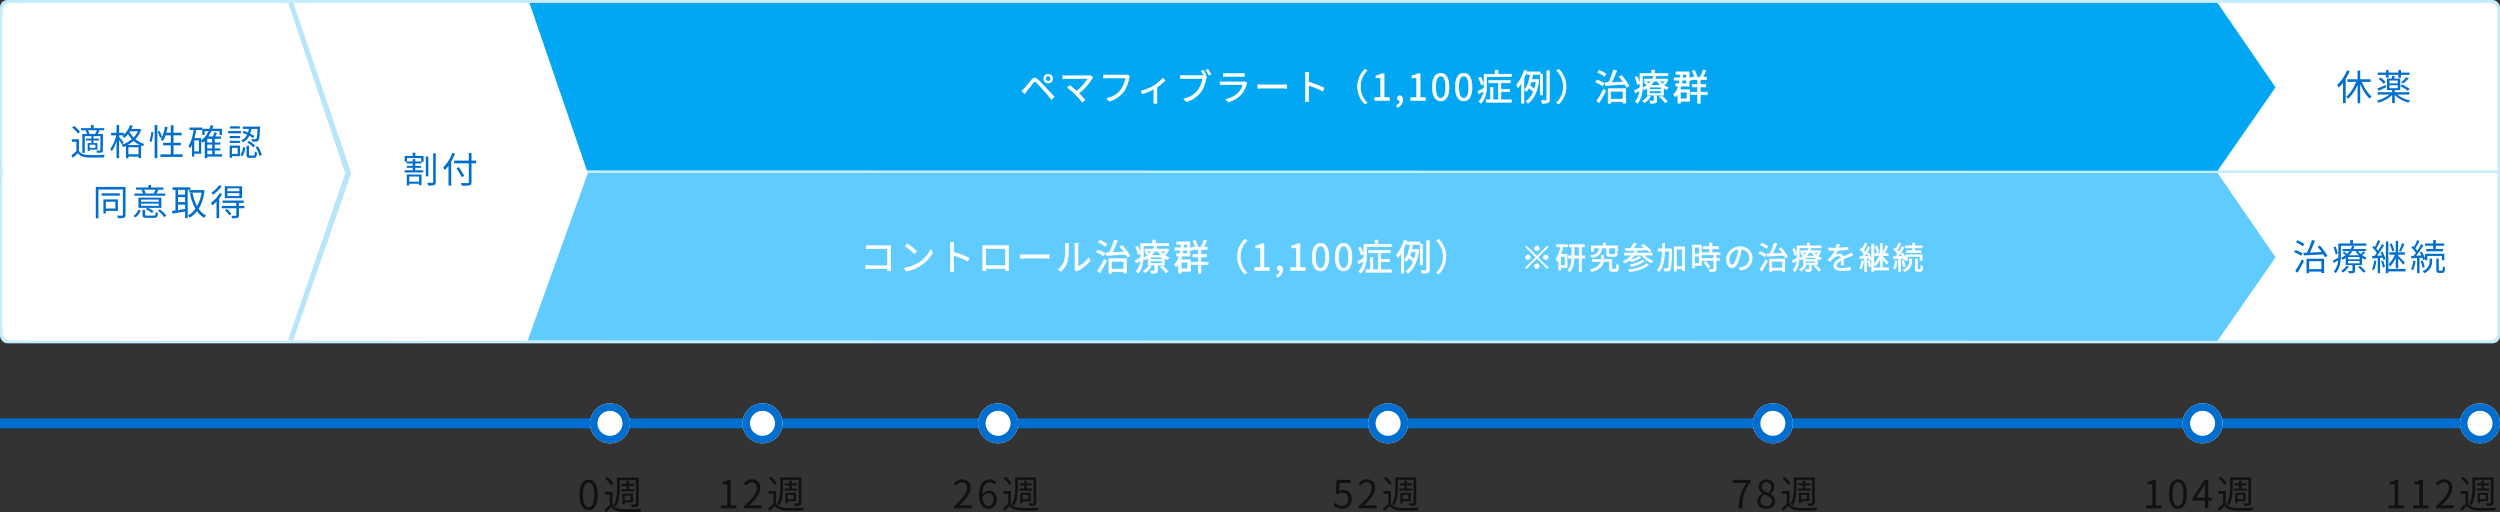 <svg xmlns="http://www.w3.org/2000/svg" width="2000" height="409.807" viewBox="0 0 2000 409.807">
  <rect x="0" y="0" width="2000" height="409.807" fill="#333333" stroke="none"/>
  <g id="グループ_1522" data-name="グループ 1522" transform="translate(-3067 -418.37)">
    <g id="グループ_992" data-name="グループ 992" transform="translate(3067 741.033)">
      <rect id="長方形_373" data-name="長方形 373" width="2000" height="8" transform="translate(0 12)" fill="#006ece"/>
      <g id="楕円形_26" data-name="楕円形 26" transform="translate(472)" fill="#fff" stroke="#006ece" stroke-width="6">
        <circle cx="16" cy="16" r="16" stroke="none"/>
        <circle cx="16" cy="16" r="13" fill="none"/>
      </g>
      <g id="楕円形_40" data-name="楕円形 40" transform="translate(1746.059)" fill="#fff" stroke="#006ece" stroke-width="6">
        <circle cx="16" cy="16" r="16" stroke="none"/>
        <circle cx="16" cy="16" r="13" fill="none"/>
      </g>
      <g id="楕円形_34" data-name="楕円形 34" transform="translate(782.457)" fill="#fff" stroke="#006ece" stroke-width="6">
        <circle cx="16" cy="16" r="16" stroke="none"/>
        <circle cx="16" cy="16" r="13" fill="none"/>
      </g>
      <g id="楕円形_36" data-name="楕円形 36" transform="translate(1094.482)" fill="#fff" stroke="#006ece" stroke-width="6">
        <circle cx="16" cy="16" r="16" stroke="none"/>
        <circle cx="16" cy="16" r="13" fill="none"/>
      </g>
      <g id="楕円形_37" data-name="楕円形 37" transform="translate(1402.289)" fill="#fff" stroke="#006ece" stroke-width="6">
        <circle cx="16" cy="16" r="16" stroke="none"/>
        <circle cx="16" cy="16" r="13" fill="none"/>
      </g>
      <g id="楕円形_27" data-name="楕円形 27" transform="translate(594)" fill="#fff" stroke="#006ece" stroke-width="6">
        <circle cx="16" cy="16" r="16" stroke="none"/>
        <circle cx="16" cy="16" r="13" fill="none"/>
      </g>
      <g id="楕円形_39" data-name="楕円形 39" transform="translate(1968)" fill="#fff" stroke="#006ece" stroke-width="6">
        <circle cx="16" cy="16" r="16" stroke="none"/>
        <circle cx="16" cy="16" r="13" fill="none"/>
      </g>
      <path id="パス_763" data-name="パス 763" d="M8.9.416c4.448,0,7.3-4.064,7.3-12.224,0-8.128-2.848-12.1-7.3-12.1-4.48,0-7.328,3.936-7.328,12.1S4.416.416,8.9.416Zm0-2.336c-2.688,0-4.48-2.976-4.48-9.888,0-6.848,1.792-9.76,4.48-9.76,2.656,0,4.448,2.912,4.448,9.76C13.344-4.9,11.552-1.92,8.9-1.92ZM33.824-23.552H46.752v18.88c0,.48-.192.576-.576.608-.448,0-1.92,0-3.488-.032a7.312,7.312,0,0,1,.672,2.048,13.545,13.545,0,0,0,4.48-.384c.8-.352,1.12-.992,1.12-2.208v-20.9H31.616v8.256c0,4.064-.224,9.664-2.72,13.632A10.72,10.72,0,0,1,30.784-2.4c2.624-4.256,3.04-10.5,3.04-14.88Zm1.184,7.2v1.728H45.536v-1.728H41.088v-2.56h4.128v-1.76H41.088v-2.24H39.072v2.24H35.3v1.76h3.776v2.56ZM42.5-11.1V-7.52H37.728V-11.1Zm-4.768,5.28h6.688V-12.8H35.84v8.64h1.888Zm-8.96-14.912a21.96,21.96,0,0,0-4.9-5.312l-1.824,1.216a21.909,21.909,0,0,1,4.736,5.44Zm-.736,6.5H21.888V-12h3.936v8.256A47.383,47.383,0,0,1,21.5-.064l1.248,2.208c1.536-1.408,2.976-2.752,4.32-4.16,1.984,2.528,4.9,3.68,9.12,3.84,3.616.128,10.528.064,14.144-.1A8.042,8.042,0,0,1,51.1-.512c-3.9.256-11.36.352-14.976.192-3.744-.16-6.592-1.248-8.1-3.648Z" transform="translate(462 85)" fill="#111"/>
      <path id="パス_764" data-name="パス 764" d="M2.728,0H15.19V-2.356H10.633v-20.4H8.463a13.689,13.689,0,0,1-4.712,1.643v1.8h4.03V-2.356H2.728ZM21.049,0H35.34V-2.449H29.047c-1.147,0-2.542.124-3.72.217,5.332-5.053,8.9-9.672,8.9-14.2,0-4.061-2.542-6.727-6.6-6.727-2.883,0-4.836,1.333-6.7,3.348L22.568-18.2a6.364,6.364,0,0,1,4.712-2.635c2.821,0,4.185,1.891,4.185,4.5,0,3.906-3.286,8.432-10.416,14.663Zm31.4-22.816H64.976v18.29c0,.465-.186.558-.558.589-.434,0-1.86,0-3.379-.031a7.084,7.084,0,0,1,.651,1.984,13.122,13.122,0,0,0,4.34-.372c.775-.341,1.085-.961,1.085-2.139V-24.738h-16.8v8c0,3.937-.217,9.362-2.635,13.206a10.385,10.385,0,0,1,1.829,1.209c2.542-4.123,2.945-10.168,2.945-14.415ZM53.6-15.841v1.674H63.8v-1.674H59.489v-2.48h4v-1.7h-4V-22.2H57.536v2.17H53.878v1.7h3.658v2.48Zm7.254,5.084v3.472H56.234v-3.472ZM56.234-5.642h6.479V-12.4H54.4v8.37h1.829Zm-8.68-14.446a21.274,21.274,0,0,0-4.743-5.146l-1.767,1.178a21.224,21.224,0,0,1,4.588,5.27ZM46.841-13.8H40.889v2.17H44.7v8A45.9,45.9,0,0,1,40.517-.062l1.209,2.139c1.488-1.364,2.883-2.666,4.185-4.03C47.833.5,50.654,1.612,54.746,1.767c3.5.124,10.2.062,13.7-.093A7.791,7.791,0,0,1,69.192-.5c-3.782.248-11.005.341-14.508.186C51.057-.465,48.3-1.519,46.841-3.844Z" transform="translate(574 84)" fill="#111"/>
      <path id="パス_760" data-name="パス 760" d="M1.364,0H15.655V-2.449H9.362c-1.147,0-2.542.124-3.72.217,5.332-5.053,8.9-9.672,8.9-14.2,0-4.061-2.542-6.727-6.6-6.727-2.883,0-4.836,1.333-6.7,3.348L2.883-18.2A6.364,6.364,0,0,1,7.6-20.832c2.821,0,4.185,1.891,4.185,4.5,0,3.906-3.286,8.432-10.416,14.663Zm27.4-12c2.759,0,4.123,1.953,4.123,5.022,0,3.1-1.7,5.177-3.875,5.177-2.852,0-4.557-2.573-4.9-7.285A5.875,5.875,0,0,1,28.768-12ZM29.016.4c3.534,0,6.51-2.976,6.51-7.378,0-4.743-2.449-7.13-6.293-7.13a7.068,7.068,0,0,0-5.177,2.759c.124-7.068,2.759-9.455,5.859-9.455a4.8,4.8,0,0,1,3.658,1.736l1.55-1.767a6.981,6.981,0,0,0-5.3-2.325c-4.4,0-8.4,3.41-8.4,12.307C21.421-3.348,24.645.4,29.016.4ZM52.452-22.816H64.976v18.29c0,.465-.186.558-.558.589-.434,0-1.86,0-3.379-.031a7.084,7.084,0,0,1,.651,1.984,13.122,13.122,0,0,0,4.34-.372c.775-.341,1.085-.961,1.085-2.139V-24.738h-16.8v8c0,3.937-.217,9.362-2.635,13.206a10.385,10.385,0,0,1,1.829,1.209c2.542-4.123,2.945-10.168,2.945-14.415ZM53.6-15.841v1.674H63.8v-1.674H59.489v-2.48h4v-1.7h-4V-22.2H57.536v2.17H53.878v1.7h3.658v2.48Zm7.254,5.084v3.472H56.234v-3.472ZM56.234-5.642h6.479V-12.4H54.4v8.37h1.829Zm-8.68-14.446a21.274,21.274,0,0,0-4.743-5.146l-1.767,1.178a21.224,21.224,0,0,1,4.588,5.27ZM46.841-13.8H40.889v2.17H44.7v8A45.9,45.9,0,0,1,40.517-.062l1.209,2.139c1.488-1.364,2.883-2.666,4.185-4.03C47.833.5,50.654,1.612,54.746,1.767c3.5.124,10.2.062,13.7-.093A7.791,7.791,0,0,1,69.192-.5c-3.782.248-11.005.341-14.508.186C51.057-.465,48.3-1.519,46.841-3.844Z" transform="translate(761.838 84)" fill="#111"/>
      <path id="パス_761" data-name="パス 761" d="M8.091.4a7.379,7.379,0,0,0,7.44-7.812c0-4.991-3.069-7.223-6.851-7.223a6.608,6.608,0,0,0-3.379.9l.558-6.572h8.587v-2.449H3.379L2.666-12.09l1.519.93a6.183,6.183,0,0,1,3.782-1.333c2.852,0,4.712,1.922,4.712,5.177,0,3.317-2.17,5.363-4.836,5.363a7.475,7.475,0,0,1-5.58-2.511L.868-2.6A9.653,9.653,0,0,0,8.091.4ZM21.049,0H35.34V-2.449H29.047c-1.147,0-2.542.124-3.72.217,5.332-5.053,8.9-9.672,8.9-14.2,0-4.061-2.542-6.727-6.6-6.727-2.883,0-4.836,1.333-6.7,3.348L22.568-18.2a6.364,6.364,0,0,1,4.712-2.635c2.821,0,4.185,1.891,4.185,4.5,0,3.906-3.286,8.432-10.416,14.663Zm31.4-22.816H64.976v18.29c0,.465-.186.558-.558.589-.434,0-1.86,0-3.379-.031a7.084,7.084,0,0,1,.651,1.984,13.122,13.122,0,0,0,4.34-.372c.775-.341,1.085-.961,1.085-2.139V-24.738h-16.8v8c0,3.937-.217,9.362-2.635,13.206a10.385,10.385,0,0,1,1.829,1.209c2.542-4.123,2.945-10.168,2.945-14.415ZM53.6-15.841v1.674H63.8v-1.674H59.489v-2.48h4v-1.7h-4V-22.2H57.536v2.17H53.878v1.7h3.658v2.48Zm7.254,5.084v3.472H56.234v-3.472ZM56.234-5.642h6.479V-12.4H54.4v8.37h1.829Zm-8.68-14.446a21.274,21.274,0,0,0-4.743-5.146l-1.767,1.178a21.224,21.224,0,0,1,4.588,5.27ZM46.841-13.8H40.889v2.17H44.7v8A45.9,45.9,0,0,1,40.517-.062l1.209,2.139c1.488-1.364,2.883-2.666,4.185-4.03C47.833.5,50.654,1.612,54.746,1.767c3.5.124,10.2.062,13.7-.093A7.791,7.791,0,0,1,69.192-.5c-3.782.248-11.005.341-14.508.186C51.057-.465,48.3-1.519,46.841-3.844Z" transform="translate(1065.898 84)" fill="#111"/>
      <path id="パス_762" data-name="パス 762" d="M6.138,0H9.083c.341-8.9,1.333-14.2,6.665-21.018v-1.736H1.519v2.449H12.524C8.091-14.105,6.51-8.618,6.138,0Zm22.2.4c4.278,0,7.13-2.573,7.13-5.89,0-3.1-1.86-4.805-3.844-5.952v-.155a7.451,7.451,0,0,0,3.038-5.487c0-3.5-2.356-5.983-6.231-5.983-3.534,0-6.231,2.294-6.231,5.766a6.318,6.318,0,0,0,3.069,5.239v.155A7.278,7.278,0,0,0,21.08-5.642C21.08-2.139,24.149.4,28.334.4Zm1.55-12.741c-2.666-1.054-5.115-2.232-5.115-4.96A3.5,3.5,0,0,1,28.4-20.987a3.767,3.767,0,0,1,3.844,4.061A6.1,6.1,0,0,1,29.884-12.338ZM28.4-1.705c-2.728,0-4.743-1.767-4.743-4.185a6.177,6.177,0,0,1,3.1-5.146c3.224,1.3,6.014,2.449,6.014,5.487C32.767-3.286,31-1.705,28.4-1.705ZM52.452-22.816H64.976v18.29c0,.465-.186.558-.558.589-.434,0-1.86,0-3.379-.031a7.084,7.084,0,0,1,.651,1.984,13.122,13.122,0,0,0,4.34-.372c.775-.341,1.085-.961,1.085-2.139V-24.738h-16.8v8c0,3.937-.217,9.362-2.635,13.206a10.385,10.385,0,0,1,1.829,1.209c2.542-4.123,2.945-10.168,2.945-14.415ZM53.6-15.841v1.674H63.8v-1.674H59.489v-2.48h4v-1.7h-4V-22.2H57.536v2.17H53.878v1.7h3.658v2.48Zm7.254,5.084v3.472H56.234v-3.472ZM56.234-5.642h6.479V-12.4H54.4v8.37h1.829Zm-8.68-14.446a21.274,21.274,0,0,0-4.743-5.146l-1.767,1.178a21.224,21.224,0,0,1,4.588,5.27ZM46.841-13.8H40.889v2.17H44.7v8A45.9,45.9,0,0,1,40.517-.062l1.209,2.139c1.488-1.364,2.883-2.666,4.185-4.03C47.833.5,50.654,1.612,54.746,1.767c3.5.124,10.2.062,13.7-.093A7.791,7.791,0,0,1,69.192-.5c-3.782.248-11.005.341-14.508.186C51.057-.465,48.3-1.519,46.841-3.844Z" transform="translate(1384.74 84)" fill="#111"/>
      <path id="パス_758" data-name="パス 758" d="M2.728,0H15.19V-2.356H10.633v-20.4H8.463a13.689,13.689,0,0,1-4.712,1.643v1.8h4.03V-2.356H2.728ZM28.3.4c4.309,0,7.068-3.937,7.068-11.842,0-7.874-2.759-11.718-7.068-11.718-4.34,0-7.1,3.813-7.1,11.718S23.963.4,28.3.4Zm0-2.263c-2.6,0-4.34-2.883-4.34-9.579,0-6.634,1.736-9.455,4.34-9.455,2.573,0,4.309,2.821,4.309,9.455C32.612-4.743,30.876-1.86,28.3-1.86ZM42.935-8.525l5.177-7.75c.651-1.116,1.271-2.232,1.829-3.348h.124C50-18.445,49.91-16.616,49.91-15.5v6.975ZM49.91,0h2.666V-6.262h3.007V-8.525H52.576V-22.754H49.445L39.99-8.122v1.86h9.92ZM72.137-22.816H84.661v18.29c0,.465-.186.558-.558.589-.434,0-1.86,0-3.379-.031a7.083,7.083,0,0,1,.651,1.984,13.122,13.122,0,0,0,4.34-.372C86.49-2.7,86.8-3.317,86.8-4.5V-24.738H70v8c0,3.937-.217,9.362-2.635,13.206a10.385,10.385,0,0,1,1.829,1.209c2.542-4.123,2.945-10.168,2.945-14.415Zm1.147,6.975v1.674h10.2v-1.674H79.174v-2.48h4v-1.7h-4V-22.2H77.221v2.17H73.563v1.7h3.658v2.48Zm7.254,5.084v3.472H75.919v-3.472ZM75.919-5.642H82.4V-12.4H74.09v8.37h1.829Zm-8.68-14.446A21.274,21.274,0,0,0,62.5-25.234l-1.767,1.178a21.224,21.224,0,0,1,4.588,5.27ZM66.526-13.8H60.574v2.17h3.813v8A45.9,45.9,0,0,1,60.2-.062l1.209,2.139C62.9.713,64.294-.589,65.6-1.953,67.518.5,70.339,1.612,74.431,1.767c3.5.124,10.2.062,13.7-.093A7.791,7.791,0,0,1,88.877-.5c-3.782.248-11,.341-14.508.186-3.627-.155-6.386-1.209-7.843-3.534Z" transform="translate(1714.059 84)" fill="#111"/>
      <path id="パス_759" data-name="パス 759" d="M2.728,0H15.19V-2.356H10.633v-20.4H8.463a13.689,13.689,0,0,1-4.712,1.643v1.8h4.03V-2.356H2.728ZM22.413,0H34.875V-2.356H30.318v-20.4h-2.17a13.689,13.689,0,0,1-4.712,1.643v1.8h4.03V-2.356H22.413ZM40.734,0H55.025V-2.449H48.732c-1.147,0-2.542.124-3.72.217,5.332-5.053,8.9-9.672,8.9-14.2,0-4.061-2.542-6.727-6.6-6.727-2.883,0-4.836,1.333-6.7,3.348L42.253-18.2a6.364,6.364,0,0,1,4.712-2.635c2.821,0,4.185,1.891,4.185,4.5,0,3.906-3.286,8.432-10.416,14.663Zm31.4-22.816H84.661v18.29c0,.465-.186.558-.558.589-.434,0-1.86,0-3.379-.031a7.083,7.083,0,0,1,.651,1.984,13.122,13.122,0,0,0,4.34-.372C86.49-2.7,86.8-3.317,86.8-4.5V-24.738H70v8c0,3.937-.217,9.362-2.635,13.206a10.385,10.385,0,0,1,1.829,1.209c2.542-4.123,2.945-10.168,2.945-14.415Zm1.147,6.975v1.674h10.2v-1.674H79.174v-2.48h4v-1.7h-4V-22.2H77.221v2.17H73.563v1.7h3.658v2.48Zm7.254,5.084v3.472H75.919v-3.472ZM75.919-5.642H82.4V-12.4H74.09v8.37h1.829Zm-8.68-14.446A21.274,21.274,0,0,0,62.5-25.234l-1.767,1.178a21.224,21.224,0,0,1,4.588,5.27ZM66.526-13.8H60.574v2.17h3.813v8A45.9,45.9,0,0,1,60.2-.062l1.209,2.139C62.9.713,64.294-.589,65.6-1.953,67.518.5,70.339,1.612,74.431,1.767c3.5.124,10.2.062,13.7-.093A7.791,7.791,0,0,1,88.877-.5c-3.782.248-11,.341-14.508.186-3.627-.155-6.386-1.209-7.843-3.534Z" transform="translate(1908 84)" fill="#111"/>
    </g>
    <g id="グループ_995" data-name="グループ 995" transform="translate(3067 418.37)">
      <rect id="長方形_382" data-name="長方形 382" width="2000" height="274.662" rx="6" fill="#c5edfe"/>
      <g id="グループ_993" data-name="グループ 993" transform="translate(2 2)">
        <path id="長方形_378" data-name="長方形 378" d="M6,0H1996a0,0,0,0,1,0,0V128a6,6,0,0,1-6,6H6a6,6,0,0,1-6-6V6A6,6,0,0,1,6,0Z" transform="translate(0 136.331)" fill="#fff"/>
        <path id="長方形_380" data-name="長方形 380" d="M6,0H1990a6,6,0,0,1,6,6V134a0,0,0,0,1,0,0H6a6,6,0,0,1-6-6V6A6,6,0,0,1,6,0Z" transform="translate(0 0.331)" fill="#fff"/>
        <path id="パス_223" data-name="パス 223" d="M-35,0H1321.033l46.385,67.55-46.385,66.781L-35,134a12,12,0,0,1-12-12V12A12,12,0,0,1-35,0Z" transform="translate(451 136.331)" fill="#5fcbfe"/>
        <path id="パス_227" data-name="パス 227" d="M-35,0H1321.033l46.385,67.55-46.385,66.781L-35,134a12,12,0,0,1-12-12V12A12,12,0,0,1-35,0Z" transform="translate(450.999 0.331)" fill="#02a7f3"/>
        <path id="パス_222" data-name="パス 222" d="M32-68H215.555L262.273,68.226l-48.24,134.1L32,202a12,12,0,0,1-12-12V-56A12,12,0,0,1,32-68Z" transform="translate(206 68.331)" fill="#fff"/>
        <path id="パス_221" data-name="パス 221" d="M45-68H261.033l48.49,136.617-48.49,133.714L45,202a12,12,0,0,1-12-12V-56A12,12,0,0,1,45-68Z" transform="translate(-33 68.331)" fill="#fff"/>
        <path id="パス_228" data-name="パス 228" d="M145-68h4.033L195.5,68.616,149.033,202.331,145,202,190.682,68.616Z" transform="translate(83.492 68)" fill="#b9e5f9"/>
        <path id="パス_752" data-name="パス 752" d="M13.224-5.1v4.089H5.394V-5.1ZM3.451,2.117H5.394V.638h7.83V1.827h2.03V-6.757H3.451ZM14.906-17.168h-4.7v-1.885h-2v1.885H3.654v-2.7H14.906Zm-4.64-7.018H8.149v2.581H1.711v4.582H3.277v1.479h4.93v1.885H3.48v1.566H8.207v2h-6.5v1.711H16.588v-1.711h-6.38v-2h4.7v-1.566h-4.7v-1.885h5.017v-1.479h1.653v-4.582H10.266Zm10.411,3.045h-2.03V-5.249h2.03Zm3.857-2.581V-.754c0,.493-.174.638-.638.667-.551,0-2.262.029-4.06-.058a9.135,9.135,0,0,1,.783,2.262,16.024,16.024,0,0,0,4.756-.406c.9-.377,1.218-1.015,1.218-2.494V-23.722ZM39.9-24.07a32.246,32.246,0,0,1-7.366,11.716,17.027,17.027,0,0,1,1.334,2.117A30.246,30.246,0,0,0,36.8-13.746V2.146h2.146V-17.081A45.449,45.449,0,0,0,42.021-23.4Zm19,6.235H55.216v-6.09H53.041v6.09H41.354v2.146H53.041V-.725c0,.667-.261.841-.9.9-.7.029-3.074.029-5.51-.058a9.742,9.742,0,0,1,.841,2.117c3.132.029,5.075,0,6.206-.348,1.073-.319,1.537-.986,1.537-2.61V-15.689H58.9ZM49.387-5.626c-.928-1.769-2.842-4.785-4.35-7.018l-1.856.87c1.479,2.32,3.335,5.423,4.205,7.221Z" transform="translate(320 144.331)" fill="#006ece"/>
        <path id="パス_753" data-name="パス 753" d="M20.416-17.4a2.117,2.117,0,0,1,2.146-2.117A2.11,2.11,0,0,1,24.679-17.4a2.129,2.129,0,0,1-2.117,2.117A2.135,2.135,0,0,1,20.416-17.4Zm-1.392,0a3.527,3.527,0,0,0,3.538,3.509A3.5,3.5,0,0,0,26.071-17.4a3.527,3.527,0,0,0-3.509-3.538A3.552,3.552,0,0,0,19.024-17.4ZM1.537-7.627l2.175,2.2c.435-.609,1.073-1.508,1.653-2.233C6.7-9.28,9.106-12.441,10.5-14.152c.986-1.189,1.537-1.305,2.668-.2,1.218,1.189,3.915,4.06,5.6,5.974,1.856,2.117,4.408,5.075,6.467,7.569l2-2.117C25-5.307,22.1-8.468,20.155-10.527c-1.711-1.827-4.176-4.408-5.945-6.09-1.972-1.856-3.335-1.537-4.9.29C7.482-14.181,4.959-10.962,3.6-9.57,2.813-8.787,2.291-8.265,1.537-7.627ZM58.261-18.386l-1.827-1.479a6.108,6.108,0,0,1-1.885.232H37.265a22.284,22.284,0,0,1-2.958-.232v2.61c.58-.058,1.827-.174,2.958-.174H54.317A35.566,35.566,0,0,1,45.269-7.366c-1.972-1.769-4.35-3.712-5.423-4.495l-1.885,1.537A68.429,68.429,0,0,1,44.6-4.611a69.567,69.567,0,0,1,5.22,5.916L51.939-.377c-1.16-1.421-3.219-3.6-4.959-5.336A45.4,45.4,0,0,0,57.536-17.487,8.212,8.212,0,0,1,58.261-18.386Zm29.348-.9L85.84-20.416a5.954,5.954,0,0,1-1.537.145H69.745c-.957,0-2.088-.087-2.9-.174v2.552c.754-.029,1.74-.087,2.9-.087H84.564a22.063,22.063,0,0,1-3.8,9.454c-2.436,3.1-5.684,5.568-11.31,6.989L71.427.638A22.165,22.165,0,0,0,82.853-7.134c2.291-2.987,3.712-7.656,4.321-10.7A6.116,6.116,0,0,1,87.609-19.285Zm9.309,11.8,1.1,2.146A54.432,54.432,0,0,0,107.1-9.164V-.29c0,.9-.058,2.088-.116,2.552h2.668A15.285,15.285,0,0,1,109.5-.29V-10.614a35.929,35.929,0,0,0,6.554-5.423l-1.8-1.74a28.658,28.658,0,0,1-6.9,5.916A39.527,39.527,0,0,1,96.918-7.482ZM146.624-24.1l-1.6.667a35.671,35.671,0,0,1,2.117,3.48,6.3,6.3,0,0,1-1.247.087H131.37a22.015,22.015,0,0,1-2.9-.2v2.581c.725-.029,1.74-.087,2.871-.087h14.848a22.063,22.063,0,0,1-3.8,9.454c-2.436,3.1-5.684,5.568-11.31,6.96l1.972,2.175a22.2,22.2,0,0,0,11.426-7.743c2.291-2.987,3.683-7.656,4.321-10.7a5.727,5.727,0,0,1,.435-1.45l-1.421-.9,1.1-.493C148.335-21.373,147.291-23.113,146.624-24.1Zm3.712-.754-1.6.667a31.9,31.9,0,0,1,2.378,3.857l1.595-.7A42.4,42.4,0,0,0,150.336-24.853Zm12.383,3.248V-19.2c.783-.058,1.711-.087,2.61-.087H176.7c.986,0,1.972.029,2.668.087v-2.407a18.063,18.063,0,0,1-2.639.145h-11.4A18.135,18.135,0,0,1,162.719-21.605Zm18.763,7.656-1.653-1.044a3.853,3.853,0,0,1-1.6.232H162.951a27.409,27.409,0,0,1-2.842-.174V-12.5c1.044-.058,2.146-.087,2.842-.087h15.4A14.825,14.825,0,0,1,174.9-6.177,19.325,19.325,0,0,1,164.691-.87l1.8,2.059a21,21,0,0,0,10.382-6.061,19.972,19.972,0,0,0,4.234-8.236A5.07,5.07,0,0,1,181.482-13.949Zm8.816,1.392v2.842c.9-.087,2.436-.145,4.031-.145H210.25c1.3,0,2.523.116,3.1.145v-2.842c-.638.058-1.682.145-3.132.145H194.329C192.705-12.412,191.168-12.5,190.3-12.557ZM228.433-2.552a25.555,25.555,0,0,1-.2,3.422h2.813c-.116-.957-.174-2.523-.174-3.422,0-.841,0-5.22-.029-9.57a76.029,76.029,0,0,1,11.4,4.669l.986-2.465A92.689,92.689,0,0,0,230.84-14.7V-19.43c0-.87.116-2.117.2-3.016H228.2a18.3,18.3,0,0,1,.232,3.016Zm41.7-8.468a19.267,19.267,0,0,0,5.771,13.8l1.74-.9a18.147,18.147,0,0,1-5.394-12.905,18.147,18.147,0,0,1,5.394-12.905l-1.74-.9A19.267,19.267,0,0,0,270.135-11.02ZM283.852,0H295.51V-2.2h-4.263V-21.286h-2.03a12.806,12.806,0,0,1-4.408,1.537v1.682h3.77V-2.2h-4.727ZM301.89,5.51a6.453,6.453,0,0,0,4.234-6.061c0-1.943-.841-3.132-2.233-3.132a1.885,1.885,0,0,0-2,1.856A1.817,1.817,0,0,0,303.833.029,1.19,1.19,0,0,0,304.152,0a4.351,4.351,0,0,1-2.9,3.944ZM312.649,0h11.658V-2.2h-4.263V-21.286h-2.03a12.806,12.806,0,0,1-4.408,1.537v1.682h3.77V-2.2h-4.727Zm23.925.377c4.031,0,6.612-3.683,6.612-11.078,0-7.366-2.581-10.962-6.612-10.962-4.06,0-6.641,3.567-6.641,10.962S332.514.377,336.574.377Zm0-2.117c-2.436,0-4.06-2.7-4.06-8.961,0-6.206,1.624-8.845,4.06-8.845,2.407,0,4.031,2.639,4.031,8.845C340.605-4.437,338.981-1.74,336.574-1.74ZM354.989.377c4.031,0,6.612-3.683,6.612-11.078,0-7.366-2.581-10.962-6.612-10.962-4.06,0-6.641,3.567-6.641,10.962S350.929.377,354.989.377Zm0-2.117c-2.436,0-4.06-2.7-4.06-8.961,0-6.206,1.624-8.845,4.06-8.845,2.407,0,4.031,2.639,4.031,8.845C359.02-4.437,357.4-1.74,354.989-1.74Zm15.776-11.571a19.451,19.451,0,0,0-2.32-5.278l-1.6.754a22.449,22.449,0,0,1,2.2,5.423Zm13.978,6.264h6.989V-8.932h-6.989v-5.162h7.482v-1.885H375.086v1.885h7.569V-.464h-4.234v-9.918h-2V-.464h-3.48V1.45h20.184V-.464h-8.381Zm-2.349-13.862v-3.335h-2.233v3.335h-8.9v8.555c0,.841-.029,1.711-.087,2.639-1.8.928-3.509,1.827-4.785,2.378l.754,1.972c1.218-.667,2.523-1.421,3.828-2.175A14.48,14.48,0,0,1,367.2.812a9.171,9.171,0,0,1,1.537,1.45c3.973-3.973,4.582-10.121,4.582-14.587V-19h19.807v-1.914Zm21.083-3.248A34.53,34.53,0,0,1,397.3-12.441a15.591,15.591,0,0,1,1.131,2.175,31.2,31.2,0,0,0,2.726-3.857V2.2h2V-17.864a46.612,46.612,0,0,0,2.32-5.742Zm9.425,9.28A32.914,32.914,0,0,1,411.51-8.9a27.538,27.538,0,0,0-3.654-2.842c.406-1.015.783-2.059,1.1-3.132Zm-7.308-5.974h2.61c-.609,4.205-1.856,9.193-4.408,12.238a9,9,0,0,1,1.3,1.479,15.815,15.815,0,0,0,1.943-2.9A25.971,25.971,0,0,1,410.756-6.9a17.228,17.228,0,0,1-5.8,7.54,6.4,6.4,0,0,1,1.392,1.653c4.437-3.219,7.627-9.367,8.758-18.734l-1.247-.377-.377.058h-4c.319-1.392.58-2.755.812-4.089h5.771v-1.943H405.594ZM418.122-21h-1.914V-4.379h1.914Zm3.364-2.813V-.493c0,.493-.174.638-.667.667-.464,0-2,.029-3.741-.029a8.831,8.831,0,0,1,.7,2.088,13.649,13.649,0,0,0,4.524-.406c.87-.348,1.16-.986,1.16-2.32V-23.809ZM436.827-11.02a19.267,19.267,0,0,0-5.771-13.8l-1.74.9A18.148,18.148,0,0,1,434.71-11.02a18.148,18.148,0,0,1-5.394,12.905l1.74.9A19.267,19.267,0,0,0,436.827-11.02Zm31.987-10.005a21.228,21.228,0,0,0-5.539-3.045l-1.189,1.624a20.958,20.958,0,0,1,5.452,3.19Zm-1.45,7.453a24.423,24.423,0,0,0-5.655-2.7l-1.189,1.653a24.484,24.484,0,0,1,5.6,2.9Zm-4.06,15.4c1.682-2.7,3.683-6.293,5.191-9.338L466.9-8.9a84.978,84.978,0,0,1-5.423,9.28Zm19.14-9.193v6.351h-9.831V-7.366Zm-11.919,9.6h2.088V.957h9.831V2.146h2.146V-9.367H470.525Zm8.787-21.17c1.1,1.247,2.291,2.726,3.335,4.176-3.306.174-6.612.319-9.483.464,1.392-2.755,2.929-6.38,4.118-9.4l-2.465-.609a63.973,63.973,0,0,1-3.973,10.092l-2.755.116.261,2.117c4.031-.232,9.889-.522,15.573-.87a18.638,18.638,0,0,1,1.334,2.349l1.972-1.1a42.592,42.592,0,0,0-6.061-8.265Zm16.24,5.365a22.143,22.143,0,0,0-1.914-5.539l-1.624.638a22.312,22.312,0,0,1,1.8,5.684Zm22.794-6.148v-1.856H507.674v-2.668h-2.233v2.668h-9.454v9.28c0,.7,0,1.421-.029,2.175-1.682.9-3.219,1.711-4.35,2.233l.7,1.914c1.131-.638,2.32-1.334,3.509-2.059A15.245,15.245,0,0,1,492.391.783a8.925,8.925,0,0,1,1.508,1.45c3.538-3.973,4.118-10.121,4.118-14.529V-19.72ZM502.425-3.625a13.723,13.723,0,0,1-4.35,4.089,7.012,7.012,0,0,1,1.6,1.276A18.216,18.216,0,0,0,504.4-3.074Zm9.28.87a25.689,25.689,0,0,1,4.408,4.582L517.8.841A27.193,27.193,0,0,0,513.3-3.6Zm-7.279-9.338a16.309,16.309,0,0,0,2.639-3.306h2.726a17.442,17.442,0,0,0,2.61,3.306Zm8.526,3.219H503.73v-1.8h9.222Zm0,3.19H503.73V-7.511h9.222Zm3.161-9.483a26.334,26.334,0,0,1-2.2,2.088,15.8,15.8,0,0,1-2.117-2.32H518V-17.11h-9.976a16.162,16.162,0,0,0,.87-2.233l-2-.261a13.671,13.671,0,0,1-1.015,2.494h-6.554V-15.4H504.8a14.455,14.455,0,0,1-1.885,2.175,22.29,22.29,0,0,0-2.32-1.769l-1.16,1.015a19.228,19.228,0,0,1,2.262,1.8,17.813,17.813,0,0,1-3.625,2.233,4.813,4.813,0,0,1,1.334,1.421,18.378,18.378,0,0,0,2.465-1.45v5.713h5.394V.087c0,.319-.058.377-.464.377-.377.029-1.6.058-3.016,0a6.408,6.408,0,0,1,.7,1.769,13.232,13.232,0,0,0,3.886-.29c.783-.29.986-.783.986-1.8V-4.263H514.9v-5.742a18.484,18.484,0,0,0,2.436,1.363,8.175,8.175,0,0,1,1.276-1.537,14.949,14.949,0,0,1-3.567-1.972,22.646,22.646,0,0,0,2.407-2.059ZM546.534-24.3a29.578,29.578,0,0,1-2.117,5.017l1.769.493a50.414,50.414,0,0,0,2.407-4.988Zm-5.046,4.93a15.188,15.188,0,0,0-2.088-4.669l-1.711.58a17.628,17.628,0,0,1,1.972,4.785ZM533.6-6.612v5.365h-5.307V-6.612Zm-.319-9.6v2.871h-3.973q.3-1.392.522-2.871Zm0-4.727v2.9h-3.219c.116-.928.2-1.914.29-2.9ZM527.858-8.5a22.1,22.1,0,0,0,.986-2.958h6.467v-4.756h1.711v-1.827h-1.711v-4.785H524.784v1.885h3.509c-.058.986-.174,1.972-.261,2.9h-4.727v1.827h4.466q-.217,1.479-.522,2.871h-2.61v1.885h2.117a15.273,15.273,0,0,1-3.886,6.844,10.924,10.924,0,0,1,1.45,1.682,16.627,16.627,0,0,0,2-2.523V2.2h1.972V.638h7.424V-8.5Zm21.953,1.914h-5.655v-4.2h4.466V-12.76h-4.466v-3.915h4.988v-1.972H537.312v1.972h4.756v3.915h-4.35v1.972h4.35v4.2h-5.423v2.03h5.423V2.233h2.088V-4.553h5.655Z" transform="translate(813.999 78.331)" fill="#fff" stroke="#fff" stroke-width="0.5"/>
        <g id="グループ_988" data-name="グループ 988" transform="translate(686 180.331)">
          <path id="パス_754" data-name="パス 754" d="M4.988-19.894v2.581c.667-.029,2.117-.087,3.19-.087H22.069V-3.712H7.83a30.621,30.621,0,0,1-3.219-.174v2.639c.783-.058,2.088-.116,3.277-.116H22.069c-.029.7-.029,1.305-.058,1.624h2.61c-.029-.464-.116-1.769-.116-2.813V-17.516c0-.7.058-1.6.087-2.262-.58.029-1.45.058-2.146.058H8.149A29.265,29.265,0,0,1,4.988-19.894ZM37.9-21.257,36.25-19.488a60.229,60.229,0,0,1,7.221,6.061L45.3-15.254A63.5,63.5,0,0,0,37.9-21.257ZM35.409-1.827,36.946.551a31.787,31.787,0,0,0,11.4-4.5,28.975,28.975,0,0,0,9.744-10.324l-1.392-2.465A27.319,27.319,0,0,1,47.009-6.061,29.944,29.944,0,0,1,35.409-1.827Zm37-.725A25.553,25.553,0,0,1,72.21.87h2.813c-.116-.957-.174-2.523-.174-3.422,0-.841,0-5.22-.029-9.57a76.03,76.03,0,0,1,11.4,4.669L87.2-9.918A92.689,92.689,0,0,0,74.82-14.7V-19.43c0-.87.116-2.117.2-3.016H72.181a18.3,18.3,0,0,1,.232,3.016ZM98.194-19.865c.058.7.058,1.595.058,2.262V-3.335c0,1.015-.058,3.161-.087,3.538h2.494c-.029-.232-.029-.928-.058-1.682h15.834c0,.783-.029,1.479-.029,1.682H118.9c-.029-.319-.058-2.581-.058-3.509V-17.6c0-.725,0-1.537.058-2.262-.87.058-1.914.058-2.552.058H100.775C100.108-19.807,99.325-19.836,98.194-19.865Zm2.407,2.349h15.863V-3.741H100.6Zm27.637,4.959v2.842c.9-.087,2.436-.145,4.031-.145H148.19c1.3,0,2.523.116,3.1.145v-2.842c-.638.058-1.682.145-3.132.145H132.269C130.645-12.412,129.108-12.5,128.238-12.557ZM171.8-.609,173.333.667A6.206,6.206,0,0,1,174.319,0a28.83,28.83,0,0,0,9.889-8.033l-1.363-1.972a22.282,22.282,0,0,1-8.468,7.134V-19.6a17.943,17.943,0,0,1,.116-2.146h-2.668A13.765,13.765,0,0,1,172-19.6V-2.233A6.9,6.9,0,0,1,171.8-.609ZM158.514-.754,160.689.725a16.208,16.208,0,0,0,5.162-7.975c.783-2.9.9-9.106.9-12.325,0-.87.116-1.74.145-2.088h-2.668a10.684,10.684,0,0,1,.2,2.117c0,3.219-.029,9.019-.87,11.658A13.765,13.765,0,0,1,158.514-.754Zm38.918-20.271a21.228,21.228,0,0,0-5.539-3.045L190.7-22.446a20.958,20.958,0,0,1,5.452,3.19Zm-1.45,7.453a24.423,24.423,0,0,0-5.655-2.7l-1.189,1.653a24.484,24.484,0,0,1,5.6,2.9Zm-4.06,15.4c1.682-2.7,3.683-6.293,5.191-9.338L195.518-8.9A84.983,84.983,0,0,1,190.1.377Zm19.14-9.193v6.351h-9.831V-7.366Zm-11.919,9.6h2.088V.957h9.831V2.146h2.146V-9.367H199.143Zm8.787-21.17c1.1,1.247,2.291,2.726,3.335,4.176-3.306.174-6.612.319-9.483.464,1.392-2.755,2.929-6.38,4.118-9.4l-2.465-.609a63.972,63.972,0,0,1-3.973,10.092l-2.755.116.261,2.117c4.031-.232,9.889-.522,15.573-.87a18.634,18.634,0,0,1,1.334,2.349l1.972-1.1a42.592,42.592,0,0,0-6.061-8.265Zm16.24,5.365a22.142,22.142,0,0,0-1.914-5.539l-1.624.638a22.312,22.312,0,0,1,1.8,5.684Zm22.794-6.148v-1.856H236.292v-2.668h-2.233v2.668h-9.454v9.28c0,.7,0,1.421-.029,2.175-1.682.9-3.219,1.711-4.35,2.233l.7,1.914c1.131-.638,2.32-1.334,3.509-2.059A15.245,15.245,0,0,1,221.009.783a8.925,8.925,0,0,1,1.508,1.45c3.538-3.973,4.118-10.121,4.118-14.529V-19.72ZM231.043-3.625a13.723,13.723,0,0,1-4.35,4.089,7.013,7.013,0,0,1,1.6,1.276,18.216,18.216,0,0,0,4.727-4.814Zm9.28.87a25.69,25.69,0,0,1,4.408,4.582l1.682-.986A27.2,27.2,0,0,0,241.918-3.6Zm-7.279-9.338a16.31,16.31,0,0,0,2.639-3.306h2.726a17.442,17.442,0,0,0,2.61,3.306Zm8.526,3.219h-9.222v-1.8h9.222Zm0,3.19h-9.222V-7.511h9.222Zm3.161-9.483a26.33,26.33,0,0,1-2.2,2.088,15.8,15.8,0,0,1-2.117-2.32h6.206V-17.11H236.64a16.162,16.162,0,0,0,.87-2.233l-2-.261a13.668,13.668,0,0,1-1.015,2.494H227.94V-15.4h5.481a14.456,14.456,0,0,1-1.885,2.175,22.292,22.292,0,0,0-2.32-1.769l-1.16,1.015a19.228,19.228,0,0,1,2.262,1.8,17.813,17.813,0,0,1-3.625,2.233,4.813,4.813,0,0,1,1.334,1.421,18.377,18.377,0,0,0,2.465-1.45v5.713h5.394V.087c0,.319-.058.377-.464.377-.377.029-1.6.058-3.016,0a6.407,6.407,0,0,1,.7,1.769,13.232,13.232,0,0,0,3.886-.29c.783-.29.986-.783.986-1.8V-4.263h5.539v-5.742a18.484,18.484,0,0,0,2.436,1.363,8.174,8.174,0,0,1,1.276-1.537,14.948,14.948,0,0,1-3.567-1.972,22.637,22.637,0,0,0,2.407-2.059ZM275.152-24.3a29.583,29.583,0,0,1-2.117,5.017l1.769.493a50.393,50.393,0,0,0,2.407-4.988Zm-5.046,4.93a15.186,15.186,0,0,0-2.088-4.669l-1.711.58a17.628,17.628,0,0,1,1.972,4.785Zm-7.888,12.76v5.365h-5.307V-6.612Zm-.319-9.6v2.871h-3.973q.3-1.392.522-2.871Zm0-4.727v2.9H258.68c.116-.928.2-1.914.29-2.9ZM256.476-8.5a22.107,22.107,0,0,0,.986-2.958h6.467v-4.756h1.711v-1.827h-1.711v-4.785H253.4v1.885h3.509c-.058.986-.174,1.972-.261,2.9h-4.727v1.827h4.466q-.217,1.479-.522,2.871h-2.61v1.885h2.117a15.273,15.273,0,0,1-3.886,6.844,10.924,10.924,0,0,1,1.45,1.682,16.624,16.624,0,0,0,2-2.523V2.2h1.972V.638h7.424V-8.5Zm21.953,1.914h-5.655v-4.2h4.466V-12.76h-4.466v-3.915h4.988v-1.972H265.93v1.972h4.756v3.915h-4.35v1.972h4.35v4.2h-5.423v2.03h5.423V2.233h2.088V-4.553h5.655Zm23.606-4.437a19.267,19.267,0,0,0,5.771,13.8l1.74-.9a18.147,18.147,0,0,1-5.394-12.905,18.147,18.147,0,0,1,5.394-12.905l-1.74-.9A19.267,19.267,0,0,0,302.035-11.02ZM315.752,0H327.41V-2.2h-4.263V-21.286h-2.03a12.806,12.806,0,0,1-4.408,1.537v1.682h3.77V-2.2h-4.727ZM333.79,5.51a6.453,6.453,0,0,0,4.234-6.061c0-1.943-.841-3.132-2.233-3.132a1.885,1.885,0,0,0-2,1.856A1.817,1.817,0,0,0,335.733.029,1.19,1.19,0,0,0,336.052,0a4.351,4.351,0,0,1-2.9,3.944ZM344.549,0h11.658V-2.2h-4.263V-21.286h-2.03a12.806,12.806,0,0,1-4.408,1.537v1.682h3.77V-2.2h-4.727Zm23.925.377c4.031,0,6.612-3.683,6.612-11.078,0-7.366-2.581-10.962-6.612-10.962-4.06,0-6.641,3.567-6.641,10.962S364.414.377,368.474.377Zm0-2.117c-2.436,0-4.06-2.7-4.06-8.961,0-6.206,1.624-8.845,4.06-8.845,2.407,0,4.031,2.639,4.031,8.845C372.505-4.437,370.881-1.74,368.474-1.74ZM386.889.377c4.031,0,6.612-3.683,6.612-11.078,0-7.366-2.581-10.962-6.612-10.962-4.06,0-6.641,3.567-6.641,10.962S382.829.377,386.889.377Zm0-2.117c-2.436,0-4.06-2.7-4.06-8.961,0-6.206,1.624-8.845,4.06-8.845,2.407,0,4.031,2.639,4.031,8.845C390.92-4.437,389.3-1.74,386.889-1.74Zm15.776-11.571a19.451,19.451,0,0,0-2.32-5.278l-1.6.754a22.449,22.449,0,0,1,2.2,5.423Zm13.978,6.264h6.989V-8.932h-6.989v-5.162h7.482v-1.885H406.986v1.885h7.569V-.464h-4.234v-9.918h-2V-.464h-3.48V1.45h20.184V-.464h-8.381Zm-2.349-13.862v-3.335h-2.233v3.335h-8.9v8.555c0,.841-.029,1.711-.087,2.639-1.8.928-3.509,1.827-4.785,2.378l.754,1.972c1.218-.667,2.523-1.421,3.828-2.175A14.48,14.48,0,0,1,399.1.812a9.171,9.171,0,0,1,1.537,1.45c3.973-3.973,4.582-10.121,4.582-14.587V-19h19.807v-1.914Zm21.083-3.248A34.53,34.53,0,0,1,429.2-12.441a15.591,15.591,0,0,1,1.131,2.175,31.2,31.2,0,0,0,2.726-3.857V2.2h2V-17.864a46.612,46.612,0,0,0,2.32-5.742Zm9.425,9.28A32.914,32.914,0,0,1,443.41-8.9a27.538,27.538,0,0,0-3.654-2.842c.406-1.015.783-2.059,1.1-3.132Zm-7.308-5.974h2.61c-.609,4.205-1.856,9.193-4.408,12.238A9,9,0,0,1,437-7.134a15.815,15.815,0,0,0,1.943-2.9A25.971,25.971,0,0,1,442.656-6.9a17.228,17.228,0,0,1-5.8,7.54,6.4,6.4,0,0,1,1.392,1.653c4.437-3.219,7.627-9.367,8.758-18.734l-1.247-.377-.377.058h-4c.319-1.392.58-2.755.812-4.089h5.771v-1.943H437.494ZM450.022-21h-1.914V-4.379h1.914Zm3.364-2.813V-.493c0,.493-.174.638-.667.667-.464,0-2,.029-3.741-.029a8.831,8.831,0,0,1,.7,2.088,13.649,13.649,0,0,0,4.524-.406c.87-.348,1.16-.986,1.16-2.32V-23.809ZM468.727-11.02a19.267,19.267,0,0,0-5.771-13.8l-1.74.9A18.148,18.148,0,0,1,466.61-11.02a18.148,18.148,0,0,1-5.394,12.905l1.74.9A19.267,19.267,0,0,0,468.727-11.02Z" transform="translate(0 34)" fill="#fff" stroke="#fff" stroke-width="0.5"/>
          <path id="パス_755" data-name="パス 755" d="M12.5-14.75a1.889,1.889,0,0,0,1.875-1.875A1.889,1.889,0,0,0,12.5-18.5a1.889,1.889,0,0,0-1.875,1.875A1.889,1.889,0,0,0,12.5-14.75Zm0,4.525-8.25-8.25-.725.725,8.25,8.25L3.5-1.225,4.225-.5,12.5-8.775l8.25,8.25.725-.725L13.225-9.5l8.25-8.25-.725-.725ZM7.25-9.5a1.889,1.889,0,0,0-1.875-1.875A1.889,1.889,0,0,0,3.5-9.5,1.889,1.889,0,0,0,5.375-7.625,1.889,1.889,0,0,0,7.25-9.5Zm10.5,0a1.889,1.889,0,0,0,1.875,1.875A1.889,1.889,0,0,0,21.5-9.5a1.889,1.889,0,0,0-1.875-1.875A1.889,1.889,0,0,0,17.75-9.5ZM12.5-4.25a1.889,1.889,0,0,0-1.875,1.875A1.889,1.889,0,0,0,12.5-.5a1.889,1.889,0,0,0,1.875-1.875A1.889,1.889,0,0,0,12.5-4.25ZM35-2.9H31.625v-7.375H35ZM28.35-17.85h3.125c-.675,3.8-1.825,7.3-3.575,9.65a11.752,11.752,0,0,1,.85,1.975,14.5,14.5,0,0,0,1.3-2v9h1.575v-2H36.65v-10.7H31.675a46.638,46.638,0,0,0,1.55-5.925H37.1v-1.7H28.35Zm13.925,7.225V-17.8h4.05v7.175Zm8.625,0H48.1V-17.8h2.325v-1.75H38.45v1.75H40.5v7.175H37.75V-8.85h2.725C40.4-5.5,39.85-1.725,37.3.95a6.709,6.709,0,0,1,1.4,1.075C41.525-.9,42.175-5.05,42.25-8.85h4.075V1.9H48.1V-8.85h2.8Zm17.425-6.3v4.4c0,1.825.5,2.325,2.675,2.325h3.5c1.625,0,2.15-.575,2.35-2.85a5.139,5.139,0,0,1-1.65-.7c-.05,1.65-.2,1.9-.875,1.9H71.2c-.9,0-1.05-.1-1.05-.7v-4.375h5.125v2.575H77.2v-4.275H67.45v-2.3H65.575v2.3h-9.55v4.475H57.85v-2.775h4.675c-.45,3.325-1.75,5.175-6.875,6.15A4.657,4.657,0,0,1,56.6-9.3c5.725-1.2,7.3-3.525,7.875-7.625ZM73.225-.05c-.7,0-.8-.1-.8-.775V-7.85h-6.55V-10.9h-1.85v3.05h-7.15v1.725h6.95C63.3-3.8,61.375-1.25,55.175.45a8.59,8.59,0,0,1,1.25,1.525C63.35,0,65.3-3.15,65.75-6.125H70.5v5.3c0,2.05.55,2.575,2.45,2.575h2.6c1.725,0,2.25-.95,2.425-4.725a5.32,5.32,0,0,1-1.75-.8c-.075,3.25-.2,3.725-.875,3.725ZM100.05-4.375C97.325-1.675,91.775-.15,85.75.5a6,6,0,0,1,.875,1.55c6.3-.825,12-2.55,15.025-5.65Zm-3.25-2.8C94.675-5.55,90.65-4.2,87.175-3.5A6.292,6.292,0,0,1,88.2-2.175C91.85-3,95.875-4.475,98.3-6.45Zm-2.575-2.9a23.267,23.267,0,0,1-6.95,2.9,6.656,6.656,0,0,1,1.1,1.125,23.5,23.5,0,0,0,7.3-3.325Zm10.425-1.2v-1.6H91.825a21.921,21.921,0,0,0,1.15-2.3c2.5-.1,5.15-.2,7.725-.3a18.04,18.04,0,0,1,1.7,1.725l1.525-1.025a31.58,31.58,0,0,0-6.325-5.1L96.15-19c.9.6,1.875,1.325,2.8,2.05-3.225.1-6.475.175-9.4.225.9-1.1,1.85-2.45,2.65-3.65l-2-.55a28.639,28.639,0,0,1-2.7,4.25l-4.15.075.225,1.7c2.05-.05,4.6-.125,7.375-.2a14.789,14.789,0,0,1-1.225,2.225H82.4v1.6h6.125A17.981,17.981,0,0,1,81.55-6.35,10.573,10.573,0,0,1,82.925-4.9a20.3,20.3,0,0,0,7.85-6.375H96.3a20.063,20.063,0,0,0,7.65,6.25,7.536,7.536,0,0,1,1.225-1.45,18.144,18.144,0,0,1-6.825-4.8Zm15.6-4.95h-5.525c.025-1.425.05-2.875.05-4.35H112.95c0,1.475,0,2.925-.025,4.35h-3.5V-14.4h3.45c-.2,6.25-.95,11.775-4.05,15.05a5.722,5.722,0,0,1,1.4,1.275c3.375-3.65,4.225-9.625,4.45-16.325h3.775c-.175,9.575-.4,12.975-.975,13.675a.724.724,0,0,1-.825.4c-.45,0-1.525,0-2.675-.1a4.747,4.747,0,0,1,.55,1.875,15.813,15.813,0,0,0,2.925-.025,1.986,1.986,0,0,0,1.65-.95c.775-1.075.95-4.7,1.15-15.75Zm3.8,14.15v-13.95h4.85v13.95Zm-1.75-15.75V1.525h1.75V-.3h4.85V1.35h1.85V-17.825Zm20.025.225v5.55H138.7V-17.6ZM138.7-4.65v-5.775h3.625V-4.65Zm5.375-14.625H137V-.95h1.7V-2.975h5.375Zm2.05,14a19.283,19.283,0,0,1,3.175,4.4l1.575-1a17.675,17.675,0,0,0-3.25-4.25Zm12.9-6.2v-1.65h-6.45V-16.3h5.375v-1.65h-5.375v-2.975H150.75v2.975h-5.2v1.65h5.2v3.175h-6.275v1.65h9.575V-8.65H144.6V-7h9.45V-.325c0,.375-.125.475-.55.5C153.1.2,151.725.2,150.175.15a5.676,5.676,0,0,1,.6,1.725,14.3,14.3,0,0,0,4.05-.3C155.575,1.3,155.85.75,155.85-.3V-7h2.9V-8.65h-2.9v-2.825ZM184.7-8.75c0-5.075-3.725-9.2-9.575-9.2-6.1,0-10.925,4.75-10.925,10.175,0,4.125,2.225,6.675,4.45,6.675,2.325,0,4.3-2.625,5.825-7.775a49.18,49.18,0,0,0,1.5-7.2,6.962,6.962,0,0,1,6.675,7.25c0,4.325-3.15,6.7-6.35,7.425a18.884,18.884,0,0,1-2.15.325l1.175,1.85C181.25,0,184.7-3.5,184.7-8.75Zm-18.55.8a8.721,8.721,0,0,1,7.75-8.1,40.846,40.846,0,0,1-1.4,6.75c-1.275,4.225-2.6,5.9-3.775,5.9C167.6-3.4,166.15-4.8,166.15-7.95ZM197.2-18.125a18.3,18.3,0,0,0-4.775-2.625l-1.025,1.4a18.067,18.067,0,0,1,4.7,2.75ZM195.95-11.7a21.054,21.054,0,0,0-4.875-2.325L190.05-12.6a21.107,21.107,0,0,1,4.825,2.5Zm-3.5,13.275c1.45-2.325,3.175-5.425,4.475-8.05l-1.375-1.2a73.26,73.26,0,0,1-4.675,8Zm16.5-7.925V-.875h-8.475V-6.35ZM198.675,1.925h1.8V.825h8.475V1.85h1.85V-8.075H198.675Zm7.575-18.25c.95,1.075,1.975,2.35,2.875,3.6-2.85.15-5.7.275-8.175.4,1.2-2.375,2.525-5.5,3.55-8.1l-2.125-.525a55.148,55.148,0,0,1-3.425,8.7l-2.375.1.225,1.825c3.475-.2,8.525-.45,13.425-.75a16.063,16.063,0,0,1,1.15,2.025l1.7-.95a36.717,36.717,0,0,0-5.225-7.125Zm14,4.625a19.088,19.088,0,0,0-1.65-4.775l-1.4.55a19.234,19.234,0,0,1,1.55,4.9ZM239.9-17v-1.6h-9.2v-2.3h-1.925v2.3h-8.15v8c0,.6,0,1.225-.025,1.875-1.45.775-2.775,1.475-3.75,1.925l.6,1.65c.975-.55,2-1.15,3.025-1.775a13.142,13.142,0,0,1-2.95,7.6,7.694,7.694,0,0,1,1.3,1.25c3.05-3.425,3.55-8.725,3.55-12.525V-17ZM226.175-3.125A11.83,11.83,0,0,1,222.425.4,6.045,6.045,0,0,1,223.8,1.5a15.7,15.7,0,0,0,4.075-4.15Zm8,.75a22.147,22.147,0,0,1,3.8,3.95l1.45-.85A23.444,23.444,0,0,0,235.55-3.1Zm-6.275-8.05a14.061,14.061,0,0,0,2.275-2.85h2.35a15.037,15.037,0,0,0,2.25,2.85Zm7.35,2.775H227.3V-9.2h7.95Zm0,2.75H227.3V-6.475h7.95Zm2.725-8.175a22.7,22.7,0,0,1-1.9,1.8,13.618,13.618,0,0,1-1.825-2h5.35V-14.75H231a13.932,13.932,0,0,0,.75-1.925l-1.725-.225a11.783,11.783,0,0,1-.875,2.15H223.5v1.475h4.725A12.462,12.462,0,0,1,226.6-11.4a19.218,19.218,0,0,0-2-1.525l-1,.875a16.577,16.577,0,0,1,1.95,1.55,15.356,15.356,0,0,1-3.125,1.925,4.149,4.149,0,0,1,1.15,1.225A15.842,15.842,0,0,0,225.7-8.6v4.925h4.65V.075c0,.275-.05.325-.4.325-.325.025-1.375.05-2.6,0a5.523,5.523,0,0,1,.6,1.525,11.407,11.407,0,0,0,3.35-.25c.675-.25.85-.675.85-1.55v-3.8h4.775v-4.95a15.934,15.934,0,0,0,2.1,1.175,7.046,7.046,0,0,1,1.1-1.325,12.886,12.886,0,0,1-3.075-1.7,19.516,19.516,0,0,0,2.075-1.775Zm16.525-6.7-2.05-.175a12.807,12.807,0,0,1-.625,3.125c-.55.025-1.125.025-1.65.025a36.591,36.591,0,0,1-4.225-.275V-15.2c1.375.1,3.025.15,4.1.15h1.1a26.373,26.373,0,0,1-5.775,7.65l1.7,1.25a33.026,33.026,0,0,1,2.275-2.6,6.581,6.581,0,0,1,4.3-1.825,2.087,2.087,0,0,1,2.275,1.55C253-7.5,250.025-5.65,250.025-2.7c0,3.05,2.875,3.825,6.45,3.825a58.729,58.729,0,0,0,6.85-.45l.05-2a44.517,44.517,0,0,1-6.825.6c-2.575,0-4.525-.3-4.525-2.25,0-1.65,1.625-2.975,3.95-4.2,0,1.325-.025,2.95-.075,3.9h1.925c-.025-1.225-.05-3.35-.075-4.8,1.9-.9,3.675-1.625,5.075-2.15a21.767,21.767,0,0,1,2.225-.8l-.825-1.875c-.7.375-1.3.65-2.05.975-1.3.6-2.825,1.2-4.525,2.025a3.228,3.228,0,0,0-3.35-2.25,7.158,7.158,0,0,0-3.475.925,19.849,19.849,0,0,0,2.25-3.875,72.313,72.313,0,0,0,8.3-.7l.025-1.85a61.484,61.484,0,0,1-7.625.775A25.521,25.521,0,0,0,254.5-19.775Zm37.05.95a36.37,36.37,0,0,1-2.1,5.375l1.3.475a48.06,48.06,0,0,0,2.425-5.275Zm-5.35,5.1a19.311,19.311,0,0,0-1.825-4.875l-1.35.5a21.805,21.805,0,0,1,1.7,4.925Zm1,12.25h1.675V-8.2c1.225,1.4,2.85,3.325,3.475,4.275l1.125-1.45c-.65-.75-3.5-3.675-4.6-4.675v-.8H293.5v-1.675h-4.625V-20.4H287.2v7.875h-4.4v1.675h3.775a18.9,18.9,0,0,1-4.225,6.5,7.468,7.468,0,0,1,.875,1.725,20.913,20.913,0,0,0,3.975-6.15ZM272.3-6.75A19.524,19.524,0,0,1,270.775-.8a7.491,7.491,0,0,1,1.35.65,22.733,22.733,0,0,0,1.7-6.325Zm4.825.325a16.728,16.728,0,0,1,1.15,4.525l1.4-.4a18.185,18.185,0,0,0-1.25-4.525Zm-.45-6.05c.35.675.7,1.425,1,2.175l-3.35.175a76.2,76.2,0,0,0,4.8-7.275l-1.525-.675a51.105,51.105,0,0,1-2.525,4.5,20.412,20.412,0,0,0-1.3-1.575c.875-1.375,1.95-3.425,2.8-5.15l-1.6-.6a36.119,36.119,0,0,1-2.2,4.725c-.25-.25-.525-.525-.775-.75l-1,1.15a21.7,21.7,0,0,1,3.125,3.65c-.5.775-1,1.475-1.475,2.1-.65.025-1.275.05-1.825.075L271-8.275c1.125-.075,2.4-.15,3.775-.25V1.9H276.4V-8.625l1.85-.125a11.04,11.04,0,0,1,.425,1.6l1.425-.6a20.893,20.893,0,0,0-2.125-5.225ZM293.975-1H282.1V-19.925h-1.725v21.8H282.1V.675h11.875Zm19.05-13.75H308.2v1.575h11.6V-14.75h-4.95v-2.275h5.8V-18.6h-5.8v-2.325h-1.825V-18.6h-5.7v1.575h5.7Zm-13.725,8A19.524,19.524,0,0,1,297.775-.8a6.39,6.39,0,0,1,1.375.675,22.887,22.887,0,0,0,1.725-6.35Zm6.25-2a8.477,8.477,0,0,1,.525,1.6l1.35-.625v.75H309v-2.95h10.05v2.95h1.65v-4.45H307.425V-8.25a22.557,22.557,0,0,0-2.3-4.7l-1.35.55a23.814,23.814,0,0,1,1.125,2.1l-3.6.175a82.667,82.667,0,0,0,5-7.225l-1.55-.725a51.664,51.664,0,0,1-2.675,4.525,17.7,17.7,0,0,0-1.35-1.6A47.2,47.2,0,0,0,303.6-20.3l-1.625-.6a36.111,36.111,0,0,1-2.225,4.7c-.25-.25-.5-.475-.75-.7l-1,1.175a22.573,22.573,0,0,1,3.1,3.625c-.525.75-1.05,1.45-1.55,2.075l-1.725.075L298-8.275l3.925-.25V1.9h1.65V-8.625Zm1.575,6.45A18.4,18.4,0,0,0,305.8-6.8l-1.375.4a17.431,17.431,0,0,1,1.25,4.525ZM310.6-6.6c0,1.975-.475,5.1-4.925,7.275A9.14,9.14,0,0,1,307,1.925c4.75-2.4,5.3-6.025,5.3-8.5v-1.55h-1.7ZM317.45.15c-.5,0-.575-.1-.575-.725V-8.15h-1.7V-.575c0,1.8.4,2.3,2.05,2.3h2c1.4,0,1.85-.8,1.975-3.925a3.989,3.989,0,0,1-1.5-.725C319.65-.25,319.525.15,319.025.15Z" transform="translate(529 33)" fill="#fff" stroke="#fff" stroke-width="0.5"/>
        </g>
        <path id="パス_756" data-name="パス 756" d="M8.555-24.07A29.8,29.8,0,0,1,.7-12.441,12.341,12.341,0,0,1,2-10.266a29.423,29.423,0,0,0,3.422-3.828V2.175H7.54V-17.2A43.083,43.083,0,0,0,10.7-23.4Zm19,9.251v-2.088H19.169v-6.96H17.052v6.96H8.9v2.088h7.018c-1.827,4.727-4.9,9.4-8.033,11.861A12.512,12.512,0,0,1,9.512-1.305a32.38,32.38,0,0,0,7.54-11.165v14.7h2.117V-13.079c1.943,4.64,4.7,9.048,7.511,11.658A7.724,7.724,0,0,1,28.3-3.161c-3.016-2.436-6.032-7.047-7.888-11.658Zm12.209-3.364H41.9v-2.233h7.743v2.233h2.146v-2.233h6.844v-1.856H51.794v-1.972H49.648v1.972H41.9v-1.972H39.759v1.972H33.118v1.856h6.641Zm18.85,8.99a31.245,31.245,0,0,0-6.09-3.567L51.3-11.426a33.721,33.721,0,0,1,6.061,3.77Zm-2.494-9.338a29.481,29.481,0,0,1-4.263,4l1.6.87a30.567,30.567,0,0,0,4.5-3.915ZM33.872-17.226a18.28,18.28,0,0,1,3.973,3.944L39.44-14.5a16.045,16.045,0,0,0-4.031-3.828Zm5.713,4.9c-2.465,1.073-4.959,2.175-6.67,2.842l.9,1.769c1.856-.812,4.118-1.885,6.235-2.929Zm2.958.174h6.641v2.378H42.543Zm0-3.77h6.641v2.32H42.543ZM58.58-4.7V-6.554H46.806V-8.236h4.379v-9.222H46.139c.29-.58.551-1.218.841-1.885l-2.059-.377c-.174.638-.493,1.508-.783,2.262H40.6v9.222h4.118v1.682h-11.6V-4.7h9.454A28.272,28.272,0,0,1,32.48.232a5.487,5.487,0,0,1,1.305,1.653A27.791,27.791,0,0,0,44.718-4.321v6.5h2.088v-6.5A25.077,25.077,0,0,0,57.855,1.74,5.874,5.874,0,0,1,59.131.058,24.893,24.893,0,0,1,48.778-4.7Z" transform="translate(1867 78.331)" fill="#006ece"/>
        <path id="パス_757" data-name="パス 757" d="M9.512-21.025A21.229,21.229,0,0,0,3.973-24.07L2.784-22.446a20.958,20.958,0,0,1,5.452,3.19Zm-1.45,7.453a24.423,24.423,0,0,0-5.655-2.7L1.218-14.616a24.484,24.484,0,0,1,5.6,2.9ZM4,1.827C5.684-.87,7.685-4.466,9.193-7.511L7.6-8.9A84.982,84.982,0,0,1,2.175.377Zm19.14-9.193v6.351H13.311V-7.366Zm-11.919,9.6h2.088V.957h9.831V2.146h2.146V-9.367H11.223Zm8.787-21.17c1.1,1.247,2.291,2.726,3.335,4.176-3.306.174-6.612.319-9.483.464,1.392-2.755,2.929-6.38,4.118-9.4L15.515-24.3A63.972,63.972,0,0,1,11.542-14.21l-2.755.116.261,2.117c4.031-.232,9.889-.522,15.573-.87A18.633,18.633,0,0,1,25.955-10.5l1.972-1.1a42.592,42.592,0,0,0-6.061-8.265Zm16.24,5.365a22.142,22.142,0,0,0-1.914-5.539l-1.624.638a22.311,22.311,0,0,1,1.8,5.684ZM59.044-19.72v-1.856H48.372v-2.668H46.139v2.668H36.685v9.28c0,.7,0,1.421-.029,2.175-1.682.9-3.219,1.711-4.35,2.233L33-5.974c1.131-.638,2.32-1.334,3.509-2.059A15.245,15.245,0,0,1,33.089.783,8.925,8.925,0,0,1,34.6,2.233C38.135-1.74,38.715-7.888,38.715-12.3V-19.72ZM43.123-3.625A13.723,13.723,0,0,1,38.773.464a7.013,7.013,0,0,1,1.6,1.276A18.216,18.216,0,0,0,45.1-3.074Zm9.28.87a25.69,25.69,0,0,1,4.408,4.582L58.493.841A27.194,27.194,0,0,0,54-3.6Zm-7.279-9.338A16.31,16.31,0,0,0,47.763-15.4h2.726a17.442,17.442,0,0,0,2.61,3.306ZM53.65-8.874H44.428v-1.8H53.65Zm0,3.19H44.428V-7.511H53.65Zm3.161-9.483a26.331,26.331,0,0,1-2.2,2.088A15.8,15.8,0,0,1,52.49-15.4H58.7V-17.11H48.72a16.162,16.162,0,0,0,.87-2.233l-2-.261a13.669,13.669,0,0,1-1.015,2.494H40.02V-15.4H45.5a14.456,14.456,0,0,1-1.885,2.175,22.292,22.292,0,0,0-2.32-1.769l-1.16,1.015a19.229,19.229,0,0,1,2.262,1.8,17.813,17.813,0,0,1-3.625,2.233,4.813,4.813,0,0,1,1.334,1.421,18.377,18.377,0,0,0,2.465-1.45v5.713h5.394V.087c0,.319-.058.377-.464.377-.377.029-1.595.058-3.016,0a6.407,6.407,0,0,1,.7,1.769,13.232,13.232,0,0,0,3.886-.29c.783-.29.986-.783.986-1.8V-4.263h5.539v-5.742a18.484,18.484,0,0,0,2.436,1.363,8.174,8.174,0,0,1,1.276-1.537,14.949,14.949,0,0,1-3.567-1.972,22.639,22.639,0,0,0,2.407-2.059Zm30.827-6.67A42.189,42.189,0,0,1,85.2-15.6l1.508.551a55.753,55.753,0,0,0,2.813-6.119Zm-6.206,5.916a22.4,22.4,0,0,0-2.117-5.655L77.749-21a25.294,25.294,0,0,1,1.972,5.713Zm1.16,14.21h1.943v-7.8c1.421,1.624,3.306,3.857,4.031,4.959l1.305-1.682c-.754-.87-4.06-4.263-5.336-5.423v-.928H89.9v-1.943H84.535v-9.135H82.592v9.135h-5.1v1.943h4.379a21.922,21.922,0,0,1-4.9,7.54,8.663,8.663,0,0,1,1.015,2,24.258,24.258,0,0,0,4.611-7.134ZM65.308-7.83a22.647,22.647,0,0,1-1.769,6.9A8.69,8.69,0,0,1,65.1-.174a26.369,26.369,0,0,0,1.972-7.337Zm5.6.377A19.406,19.406,0,0,1,72.239-2.2l1.624-.464a21.1,21.1,0,0,0-1.45-5.249Zm-.522-7.018c.406.783.812,1.653,1.16,2.523l-3.886.2a88.389,88.389,0,0,0,5.568-8.439l-1.769-.783a59.277,59.277,0,0,1-2.929,5.22,23.675,23.675,0,0,0-1.508-1.827c1.015-1.6,2.262-3.973,3.248-5.974l-1.856-.7a41.9,41.9,0,0,1-2.552,5.481c-.29-.29-.609-.609-.9-.87L63.8-18.3a25.165,25.165,0,0,1,3.625,4.234c-.58.9-1.16,1.711-1.711,2.436-.754.029-1.479.058-2.117.087L63.8-9.6c1.3-.087,2.784-.174,4.379-.29V2.2h1.885V-10.005l2.146-.145A12.812,12.812,0,0,1,72.7-8.294l1.653-.7a24.235,24.235,0,0,0-2.465-6.061ZM90.451-1.16H76.676V-23.113h-2V2.175h2V.783H90.451Zm22.1-15.95h-5.6v1.827h13.456V-17.11h-5.742v-2.639h6.728v-1.827h-6.728v-2.7h-2.117v2.7h-6.612v1.827h6.612ZM96.628-7.83a22.648,22.648,0,0,1-1.769,6.9,7.413,7.413,0,0,1,1.6.783,26.55,26.55,0,0,0,2-7.366Zm7.25-2.32a9.832,9.832,0,0,1,.609,1.856l1.566-.725v.87h1.827v-3.422h11.658v3.422h1.914v-5.162h-15.4V-9.57a26.168,26.168,0,0,0-2.668-5.452l-1.566.638a27.621,27.621,0,0,1,1.305,2.436l-4.176.2a95.9,95.9,0,0,0,5.8-8.381l-1.8-.841a59.923,59.923,0,0,1-3.1,5.249,20.534,20.534,0,0,0-1.566-1.856,54.745,54.745,0,0,0,3.335-5.974l-1.885-.7a41.892,41.892,0,0,1-2.581,5.452c-.29-.29-.58-.551-.87-.812l-1.16,1.363a26.184,26.184,0,0,1,3.6,4.2c-.609.87-1.218,1.682-1.8,2.407l-2,.087.2,1.943,4.553-.29V2.2h1.914V-10.005Zm1.827,7.482a21.346,21.346,0,0,0-1.537-5.22l-1.6.464a20.22,20.22,0,0,1,1.45,5.249Zm4.031-4.988c0,2.291-.551,5.916-5.713,8.439a10.6,10.6,0,0,1,1.537,1.45c5.51-2.784,6.148-6.989,6.148-9.86v-1.8h-1.972Zm7.946,7.83c-.58,0-.667-.116-.667-.841V-9.454h-1.972V-.667c0,2.088.464,2.668,2.378,2.668h2.32c1.624,0,2.146-.928,2.291-4.553a4.628,4.628,0,0,1-1.74-.841c-.058,3.1-.2,3.567-.783,3.567Z" transform="translate(1832 214.331)" fill="#006ece"/>
        <g id="グループ_985" data-name="グループ 985" transform="translate(54 88.331)">
          <path id="パス_750" data-name="パス 750" d="M20.445-17.11H15.051l.522-.145A10.234,10.234,0,0,0,14.355-20.1h7.134a20.56,20.56,0,0,1-1.363,2.9ZM20.3-6.032H15.718V-8.526H20.3Zm-7.888-13.8A11.922,11.922,0,0,1,13.63-17.11H9.86V-2.059h1.972V-15.4h5.307v1.943H12.818v1.479h4.321v2.088H14.152v6.322h1.566v-1.1H21.9v-5.22h-3.1v-2.088h4.35v-1.479h-4.35V-15.4H24.3V-4.35c0,.319-.087.435-.435.435-.377.029-1.508.029-2.813-.029a6.818,6.818,0,0,1,.667,1.856,11.692,11.692,0,0,0,3.654-.319c.754-.348.957-.9.957-1.943V-17.11H22.1c.464-.783,1.015-1.8,1.537-2.784l-.754-.2h4.466v-1.74h-8.41v-2.436H16.82v2.436h-8v1.74h4.611ZM8.033-18.821a21.681,21.681,0,0,0-4.669-4.727L1.711-22.33a21.424,21.424,0,0,1,4.582,4.843Zm-.87,5.916H1.45v2.03H5.133v7.424a47.733,47.733,0,0,1-4,3.335L2.262,1.943C3.683.7,5.017-.522,6.293-1.769,8.091.493,10.7,1.508,14.5,1.653c3.248.145,9.367.087,12.615-.058a7.894,7.894,0,0,1,.7-2.117c-3.48.232-10.15.319-13.34.174C11.078-.464,8.526-1.45,7.163-3.6Zm39,4.553A27.039,27.039,0,0,0,50.9-11.629a21.071,21.071,0,0,0,4.872,3.277Zm.551,7.424V-6.5H54.81V-.928Zm1.247-18.357h6.322a18.107,18.107,0,0,1-3.422,4.93,19.11,19.11,0,0,1-3.248-4.408Zm7.685-1.972-.377.087H49.068c.435-.841.841-1.682,1.189-2.552l-2.088-.58a22.023,22.023,0,0,1-5.133,7.83v-1.6H39.295v-6.206H37.236v6.206H32.915v2H37A31.389,31.389,0,0,1,32.248-5.133a9.775,9.775,0,0,1,1.131,1.914,30.782,30.782,0,0,0,3.857-8.294V2.175h2.059V-12.3c.9,1.247,1.914,2.784,2.378,3.625l1.276-1.682c-.551-.7-2.813-3.48-3.654-4.408v-1.305H42.6c-.232.2-.493.406-.725.609a11.885,11.885,0,0,1,1.711,1.45,22.437,22.437,0,0,0,2.842-3.074,22.267,22.267,0,0,0,3.016,4.06,24,24,0,0,1-8.207,4.582A6.075,6.075,0,0,1,42.456-6.7a22.486,22.486,0,0,0,2.291-.957V2.233h1.972V.957H54.81v1.16h2.03V-7.859c.435.174.9.348,1.363.522a8.274,8.274,0,0,1,1.334-1.8,20.525,20.525,0,0,1-7.221-3.886,20.462,20.462,0,0,0,4.669-7.6Zm9.57,10.469a32.341,32.341,0,0,0,1.45-7.772l-1.624-.232a29.3,29.3,0,0,1-1.508,7.424ZM67.715,2.2h2.146V-24.273H67.715Zm2.349-21.141a28.866,28.866,0,0,1,2,4.93l1.624-.783a27.386,27.386,0,0,0-2.117-4.843ZM82.795-.841v-7.25h5.916v-2H82.795v-6h6.554v-2.059H82.795v-6H80.649v6H77.024c.406-1.421.754-2.929,1.044-4.437l-2.088-.348c-.667,3.944-1.827,7.83-3.509,10.353a16.918,16.918,0,0,1,1.914.986,20.912,20.912,0,0,0,2.03-4.495h4.234v6H74.5v2h6.148v7.25H72.355V1.218h17.69V-.841Zm27.028-3.074h3.915V-.9h-3.915Zm3.915-6.438h-3.915v-2.958h3.915Zm0,4.756h-3.915V-8.671h3.915ZM103.124-3.219H99.383v-8.816h3.741ZM121.684-.9h-5.916V-3.915h4.553V-5.6h-4.553V-8.671h4.553v-1.682h-4.553v-2.958h5.017v-1.827H116.2c.435-.9.928-1.943,1.392-2.929l-2.03-.493a30.127,30.127,0,0,1-1.305,3.422h-3.538a27.615,27.615,0,0,0,2.349-4.292H119.6v3.045h1.943v-4.93h-7.714c.29-.812.551-1.682.812-2.552l-2.059-.406a25.152,25.152,0,0,1-.957,2.958h-5.8v4.93h1.885V-19.43h3.1a20.083,20.083,0,0,1-5.858,7.511v-1.972H99.586a53.763,53.763,0,0,0,1.305-6.438h4.872V-22.3H95.584v1.972h3.277c-.754,5.017-1.972,9.657-4.089,12.731a13.188,13.188,0,0,1,1.218,2A18.787,18.787,0,0,0,97.614-8.41V.928h1.769V-1.334h5.568V-11.542a13.828,13.828,0,0,1,1.305,1.363c.522-.435,1.044-.87,1.537-1.363V2.2h2.03V.957h11.861Zm25.839-14.616a31.483,31.483,0,0,0-3.335-1.914,23.434,23.434,0,0,0,.9-3.741h4.9c-.232,5.365-.493,7.395-.986,7.917-.174.261-.435.319-.928.29-.464,0-1.682,0-2.987-.116a4.667,4.667,0,0,1,.551,1.943,26.978,26.978,0,0,0,3.393.029,2.063,2.063,0,0,0,1.711-.841c.725-.841,1.015-3.364,1.276-10.179.029-.261.029-.9.029-.9H138.214v1.856h4.872a19.622,19.622,0,0,1-.667,2.871c-1.16-.493-2.32-.986-3.393-1.334l-1.073,1.508a36.049,36.049,0,0,1,3.77,1.566,9.83,9.83,0,0,1-4.814,4.611,6.915,6.915,0,0,1,1.276,1.508,11.415,11.415,0,0,0,5.278-5.249,29.187,29.187,0,0,1,2.987,1.856Zm-5.8,5.191A22.442,22.442,0,0,1,146.8-6.409l1.334-1.421a20.492,20.492,0,0,0-5.162-3.77Zm-5.858-12.934h-7.946v1.74h7.946Zm.9,3.8H126.5v1.769h10.266Zm-.812,3.915h-8.178v1.711h8.178Zm-8.178,5.568h8.178v-1.74h-8.178Zm6.351,3.915v4.872h-4.553V-6.061Zm1.856-1.769h-8.236V1.885h1.827V.551h6.409ZM137.75.638c1.537-1.6,2.175-4.379,2.465-6.931l-1.74-.435c-.29,2.378-.928,4.9-2.291,6.351Zm6.409-.551c-.841,0-.957-.116-.957-.841v-6.96h-2v6.96c0,2.146.522,2.726,2.668,2.726h3.219c1.827,0,2.349-.87,2.552-4.35a5.143,5.143,0,0,1-1.8-.841c-.087,2.9-.232,3.306-.986,3.306Zm4.263-6.641A21.284,21.284,0,0,1,151.554.435l1.885-.783a19.852,19.852,0,0,0-3.277-6.9Z" transform="translate(0 34)" fill="#006ece"/>
          <path id="パス_751" data-name="パス 751" d="M18.3-10.962v5.481H10.7v-5.481Zm2.03,7.337v-9.164H8.7V-1.537h2V-3.625ZM21.866-17.69H7.25v1.885H21.866Zm4.553-5.075H2.639V2.291H4.727v-23H24.3V-.493c0,.464-.174.638-.7.667C23.113.2,21.431.2,19.6.145a6.709,6.709,0,0,1,.783,2.117,15.551,15.551,0,0,0,4.843-.406c.87-.377,1.189-1.015,1.189-2.349ZM50.431-20.59a29.884,29.884,0,0,1-1.421,2.9l.725.2H41.673l.841-.232a12.489,12.489,0,0,0-1.247-2.871Zm7.83,3.1H51.069c.522-.812,1.1-1.827,1.653-2.871l-1.1-.232h5.162v-1.74H46.835v-1.943H44.718v1.943H34.829v1.74h5.336l-.986.232A14.19,14.19,0,0,1,40.4-17.487H33.524v1.769H58.261Zm-5.278,6.554H38.831v-1.711H52.983Zm0,3.277H38.831V-9.425H52.983Zm2.088-6.612h-18.3v8.236H43.79l-1.1,1.073A19.94,19.94,0,0,1,47.5-1.972l1.334-1.363a19.451,19.451,0,0,0-4.553-2.7H55.071ZM34.307,1.566a10.74,10.74,0,0,0,4.234-5.481l-1.827-.667A9.6,9.6,0,0,1,32.654.435ZM43.848.174c-1.508,0-1.74-.145-1.74-.841V-4.379H39.991V-.667c0,2.088.783,2.61,3.683,2.61h5.481c2.32,0,2.987-.754,3.19-3.973a6.681,6.681,0,0,1-1.827-.725C50.373-.174,50.2.174,48.952.174Zm8.41-4a22.356,22.356,0,0,1,5.075,5.191L59.073.29a23.388,23.388,0,0,0-5.162-5.133Zm21.808-12.76H68.411v-3.857h5.655ZM68.411-8.671h5.655V-5.1c-1.943.29-3.886.58-5.655.812Zm5.655-1.972H68.411v-4.031h5.655Zm4.118-9.8v-2H64.119v2h2.262V-4c-1.044.145-2,.261-2.813.348l.377,2.175C66.7-1.943,70.412-2.494,74.066-3.1V2.146h2.088V-20.445Zm10.034.058-.406.087H77.459v2.117h9.773a31.817,31.817,0,0,1-3.6,10.846,37.351,37.351,0,0,1-3.567-10.73l-2.059.377A40.389,40.389,0,0,0,82.331-5.307,17.692,17.692,0,0,1,76.241.058,8.283,8.283,0,0,1,77.662,1.8a20.7,20.7,0,0,0,5.916-5.162,18.141,18.141,0,0,0,5.771,5.249A8.987,8.987,0,0,1,90.886.116a16.107,16.107,0,0,1-5.974-5.394c2.32-3.683,3.944-8.5,4.7-14.7Zm29.261.986h-9.541v-2.32h9.541Zm0,3.915h-9.541v-2.349h9.541Zm2.146-7.859H105.85v9.512h13.775ZM101.3-24.157a22.229,22.229,0,0,1-6.148,5.916A9.4,9.4,0,0,1,96.28-16.5a29,29,0,0,0,7.076-6.873Zm.522,6.322a27.217,27.217,0,0,1-7.134,7.83,13.507,13.507,0,0,1,1.131,2.059,27.993,27.993,0,0,0,3.393-3.132V2.2h2.117V-13.514a33.142,33.142,0,0,0,2.378-3.567Zm4.089,13.6a24.594,24.594,0,0,1,3.567,4.205l1.653-1.16a25.525,25.525,0,0,0-3.683-4.031Zm15.6-3.335h-4.321v-2.465h3.8V-11.89H104.081v1.856h10.962v2.465H103.414v1.856h11.629V-.2c0,.377-.116.493-.58.522-.406.029-1.856.029-3.48-.029a7.286,7.286,0,0,1,.7,1.972,14.852,14.852,0,0,0,4.408-.348c.841-.348,1.1-.9,1.1-2.059V-5.713h4.321Z" transform="translate(18 82)" fill="#006ece"/>
        </g>
      </g>
    </g>
  </g>
</svg>

